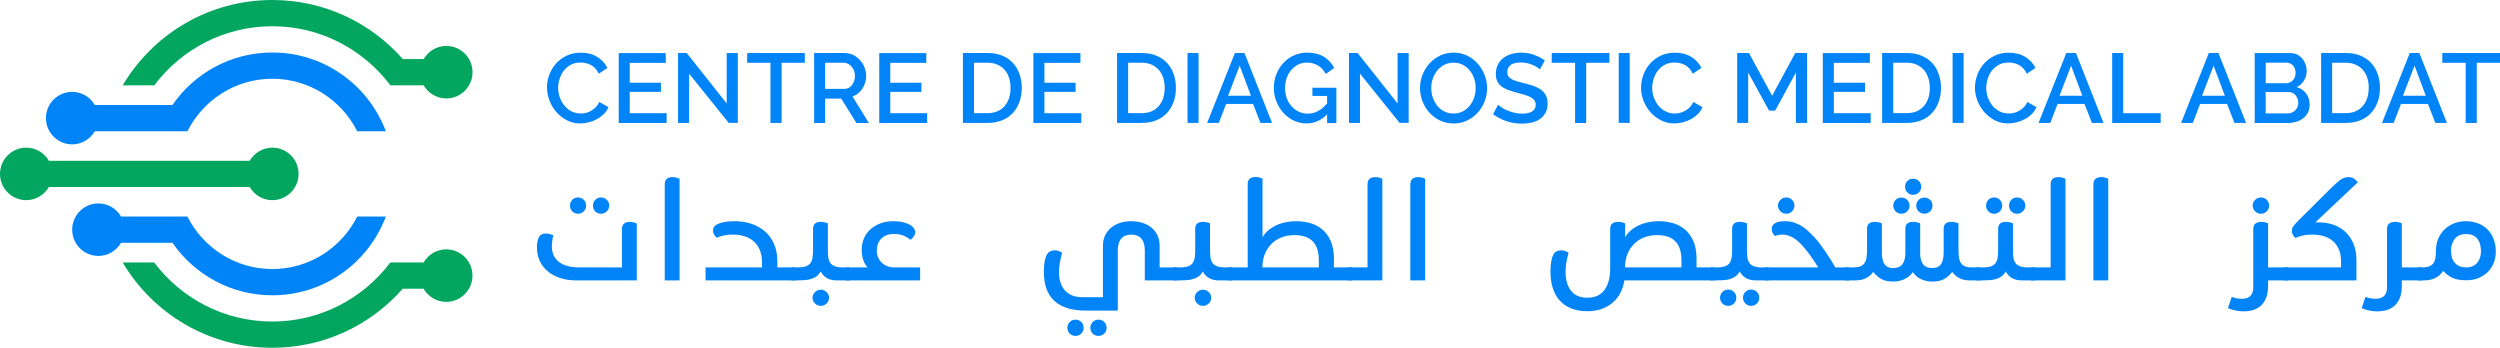 <?xml version="1.0" encoding="UTF-8"?>
<svg xmlns="http://www.w3.org/2000/svg" id="Layer_2" viewBox="0 0 380.98 53">
  <defs>
    <style>.cls-1{fill:#0284f9;}.cls-2{fill:#02a65f;}</style>
  </defs>
  <g id="Layer_1-2">
    <path class="cls-1" d="M14.45,20h14.11c2.39-4.74,7.29-8,12.94-8s10.55,3.26,12.94,8h4.36c-2.63-7.01-9.38-12-17.3-12-6.32,0-11.89,3.17-15.22,8h-11.83c-.69-1.19-1.97-2-3.45-2-2.21,0-4,1.79-4,4s1.79,4,4,4c1.48,0,2.75-.81,3.45-2Z"></path>
    <path class="cls-1" d="M54.44,33c-2.39,4.74-7.29,8-12.94,8s-10.55-3.26-12.94-8h-10.11c-.69-1.19-1.97-2-3.45-2-2.21,0-4,1.79-4,4s1.79,4,4,4c1.48,0,2.75-.81,3.45-2h7.83c3.34,4.83,8.91,8,15.22,8,7.93,0,14.67-4.99,17.3-12h-4.36Z"></path>
    <path class="cls-2" d="M68,38c-1.48,0-2.75.81-3.45,2h-5.07c-4.11,5.46-10.64,9-17.99,9s-13.88-3.54-17.99-9h-4.81c4.62,7.78,13.1,13,22.8,13,7.93,0,15.03-3.48,19.89-9h3.17c.69,1.19,1.97,2,3.45,2,2.21,0,4-1.79,4-4s-1.79-4-4-4Z"></path>
    <path class="cls-2" d="M38.05,28.5c.69,1.19,1.97,2,3.45,2,2.21,0,4-1.79,4-4s-1.79-4-4-4c-1.48,0-2.75.81-3.45,2H7.45c-.69-1.19-1.97-2-3.45-2-2.21,0-4,1.79-4,4s1.79,4,4,4c1.48,0,2.75-.81,3.45-2h30.61Z"></path>
    <path class="cls-2" d="M41.5,4c7.35,0,13.88,3.54,17.99,9h5.07c.69,1.19,1.97,2,3.45,2,2.21,0,4-1.79,4-4s-1.79-4-4-4c-1.48,0-2.75.81-3.45,2h-3.17C56.53,3.48,49.43,0,41.5,0c-9.7,0-18.19,5.22-22.8,13h4.81c4.11-5.46,10.64-9,17.99-9Z"></path>
    <path class="cls-1" d="M83.35,13.33c0-.64.11-1.28.35-1.91.23-.63.57-1.21,1.01-1.71s.99-.91,1.63-1.22c.64-.31,1.37-.46,2.18-.46.97,0,1.8.21,2.49.64.69.43,1.21.99,1.56,1.68l-1.32.88c-.15-.32-.33-.59-.54-.81-.21-.22-.44-.4-.69-.53s-.51-.22-.78-.28-.53-.08-.78-.08c-.56,0-1.05.11-1.47.34-.42.22-.77.52-1.06.89-.29.37-.5.79-.65,1.25-.15.46-.22.92-.22,1.38,0,.52.08,1.01.26,1.48.17.47.41.89.71,1.25.3.36.67.65,1.09.86.42.21.88.32,1.38.32.26,0,.53-.03.8-.1.27-.07.54-.17.79-.32.25-.14.49-.33.71-.55.21-.22.39-.49.53-.79l1.4.79c-.17.4-.41.75-.72,1.06-.31.3-.66.56-1.05.77-.39.21-.8.37-1.24.48-.44.11-.86.17-1.28.17-.75,0-1.44-.16-2.05-.48-.62-.32-1.16-.74-1.6-1.25-.45-.51-.8-1.1-1.05-1.75s-.38-1.32-.38-2Z"></path>
    <path class="cls-1" d="M101.59,17.25v1.49h-7.3v-10.65h7.17v1.49h-5.49v3.03h4.75v1.39h-4.75v3.25h5.62Z"></path>
    <path class="cls-1" d="M105.01,11.23v7.5h-1.68v-10.65h1.32l6.09,7.68v-7.67h1.7v10.63h-1.4l-6.03-7.5Z"></path>
    <path class="cls-1" d="M122.65,9.57h-3.54v9.17h-1.7v-9.17h-3.55v-1.49h8.79v1.49Z"></path>
    <path class="cls-1" d="M124.07,18.73v-10.65h4.63c.48,0,.92.1,1.33.3.41.2.75.46,1.04.79s.52.7.68,1.11.25.84.25,1.27c0,.36-.05.7-.15,1.03-.1.33-.24.64-.42.92-.18.28-.4.52-.66.73-.26.21-.55.36-.86.46l2.5,4.05h-1.9l-2.31-3.71h-2.46v3.71h-1.68ZM125.75,13.54h2.94c.24,0,.46-.05.65-.16.2-.1.36-.25.5-.43.14-.19.25-.4.33-.64s.12-.5.12-.76-.05-.53-.14-.77-.22-.45-.38-.63-.33-.32-.54-.43c-.21-.1-.42-.16-.64-.16h-2.85v3.97Z"></path>
    <path class="cls-1" d="M141.29,17.25v1.49h-7.3v-10.65h7.17v1.49h-5.49v3.03h4.75v1.39h-4.75v3.25h5.62Z"></path>
    <path class="cls-1" d="M146.74,18.73v-10.65h3.78c.86,0,1.61.14,2.26.42.65.28,1.19.66,1.62,1.14.44.48.76,1.04.98,1.69.22.64.33,1.33.33,2.06,0,.81-.12,1.54-.37,2.2-.25.66-.59,1.21-1.04,1.68-.45.47-1,.83-1.63,1.08s-1.36.38-2.14.38h-3.78ZM154,13.39c0-.56-.08-1.08-.23-1.54s-.38-.87-.68-1.21-.67-.6-1.09-.79c-.43-.19-.92-.29-1.47-.29h-2.1v7.68h2.1c.56,0,1.06-.1,1.49-.29.43-.2.8-.46,1.09-.81.29-.34.52-.75.67-1.22.15-.47.22-.98.22-1.53Z"></path>
    <path class="cls-1" d="M164.78,17.25v1.49h-7.3v-10.65h7.17v1.49h-5.49v3.03h4.75v1.39h-4.75v3.25h5.62Z"></path>
    <path class="cls-1" d="M170.23,18.73v-10.65h3.78c.86,0,1.61.14,2.26.42.65.28,1.19.66,1.62,1.14.44.48.76,1.04.98,1.69.22.64.33,1.33.33,2.06,0,.81-.12,1.54-.37,2.2-.25.66-.59,1.21-1.04,1.68-.45.47-1,.83-1.63,1.08s-1.36.38-2.14.38h-3.78ZM177.49,13.39c0-.56-.08-1.08-.23-1.54s-.38-.87-.68-1.21-.67-.6-1.09-.79c-.43-.19-.92-.29-1.47-.29h-2.1v7.68h2.1c.56,0,1.06-.1,1.49-.29.43-.2.8-.46,1.09-.81.29-.34.52-.75.67-1.22.15-.47.22-.98.22-1.53Z"></path>
    <path class="cls-1" d="M180.97,18.73v-10.65h1.68v10.65h-1.68Z"></path>
    <path class="cls-1" d="M188.18,8.08h1.47l4.2,10.65h-1.77l-1.12-2.89h-4.11l-1.11,2.89h-1.78l4.23-10.65ZM190.63,14.59l-1.71-4.58-1.77,4.58h3.48Z"></path>
    <path class="cls-1" d="M202.24,17.41c-.9.93-1.94,1.4-3.11,1.4-.71,0-1.37-.15-1.98-.44s-1.14-.69-1.59-1.19-.8-1.08-1.06-1.74c-.26-.66-.38-1.35-.38-2.07s.13-1.4.38-2.05c.25-.65.61-1.22,1.06-1.71s.98-.88,1.61-1.16c.62-.28,1.29-.43,2.03-.43,1.02,0,1.88.21,2.56.64.69.43,1.21.99,1.56,1.69l-1.29.93c-.29-.58-.69-1.01-1.2-1.31-.51-.29-1.07-.43-1.68-.43-.5,0-.96.11-1.37.32-.41.22-.76.5-1.05.86-.29.35-.51.77-.67,1.24-.15.47-.23.96-.23,1.47,0,.54.09,1.04.26,1.52.17.47.41.88.72,1.23.3.35.67.63,1.09.83s.88.31,1.37.31c.54,0,1.06-.12,1.55-.38.49-.25.97-.64,1.42-1.18v-1.14h-2.24v-1.25h3.65v5.38h-1.41v-1.32Z"></path>
    <path class="cls-1" d="M207.25,11.23v7.5h-1.68v-10.65h1.32l6.09,7.68v-7.67h1.69v10.63h-1.39l-6.03-7.5Z"></path>
    <path class="cls-1" d="M221.5,18.81c-.76,0-1.45-.15-2.08-.46-.62-.3-1.16-.71-1.61-1.21-.45-.5-.8-1.08-1.04-1.73-.25-.65-.37-1.31-.37-2s.13-1.39.39-2.04c.26-.65.62-1.22,1.07-1.72s1-.9,1.62-1.19,1.31-.44,2.05-.44,1.45.16,2.08.47c.62.32,1.16.73,1.61,1.24.44.51.79,1.09,1.03,1.73.25.64.37,1.3.37,1.97,0,.71-.13,1.39-.38,2.04-.26.65-.61,1.22-1.07,1.72-.46.5-1,.89-1.63,1.19s-1.3.44-2.03.44ZM218.11,13.41c0,.5.08.99.24,1.46.16.47.39.88.68,1.25s.65.65,1.07.86c.42.22.89.32,1.41.32s1.02-.11,1.43-.34c.41-.23.77-.52,1.06-.89.29-.37.51-.79.66-1.25s.22-.93.22-1.41c0-.51-.08-1-.24-1.46-.16-.47-.39-.88-.68-1.23-.29-.35-.65-.64-1.06-.85-.42-.22-.88-.32-1.39-.32-.54,0-1.02.11-1.44.34s-.78.52-1.06.88c-.29.36-.51.77-.67,1.24s-.23.94-.23,1.42Z"></path>
    <path class="cls-1" d="M234.65,10.59c-.1-.11-.24-.23-.43-.35-.19-.12-.41-.24-.67-.35-.26-.11-.54-.2-.84-.27-.31-.07-.62-.1-.94-.1-.71,0-1.23.13-1.57.39-.33.26-.5.62-.5,1.08,0,.26.05.47.16.64.11.17.27.31.49.43s.5.24.82.33c.33.09.71.2,1.16.31.54.13,1.03.28,1.46.43.43.16.8.36,1.1.58.3.23.53.51.7.85.17.33.25.74.25,1.22,0,.54-.1,1-.31,1.4-.21.39-.49.71-.84.95-.35.25-.77.42-1.24.54-.47.11-.97.17-1.52.17-.81,0-1.59-.12-2.35-.37-.75-.25-1.44-.6-2.05-1.07l.77-1.44c.13.13.32.28.56.44.24.16.53.31.85.44.33.13.68.25,1.06.34.38.1.78.14,1.19.14.66,0,1.17-.11,1.53-.34s.54-.57.54-1.02c0-.27-.07-.49-.2-.67-.13-.18-.33-.34-.58-.47-.25-.13-.55-.26-.91-.37-.36-.11-.77-.22-1.23-.34-.53-.14-.99-.29-1.39-.44-.39-.16-.72-.34-.98-.56s-.46-.48-.59-.77-.2-.65-.2-1.07c0-.52.1-.98.3-1.39.2-.41.47-.75.82-1.02.35-.27.75-.48,1.22-.62.47-.14.98-.21,1.53-.21.72,0,1.38.11,1.99.34s1.14.51,1.61.85l-.77,1.38Z"></path>
    <path class="cls-1" d="M245.26,9.57h-3.54v9.17h-1.69v-9.17h-3.56v-1.49h8.79v1.49Z"></path>
    <path class="cls-1" d="M246.68,18.73v-10.65h1.68v10.65h-1.68Z"></path>
    <path class="cls-1" d="M250.09,13.33c0-.64.11-1.28.34-1.91s.57-1.21,1.01-1.71c.44-.5.99-.91,1.63-1.22.64-.31,1.37-.46,2.17-.46.97,0,1.8.21,2.49.64.69.43,1.21.99,1.56,1.68l-1.32.88c-.15-.32-.33-.59-.54-.81-.21-.22-.44-.4-.69-.53s-.51-.22-.78-.28-.53-.08-.78-.08c-.56,0-1.05.11-1.47.34s-.77.52-1.06.89-.5.79-.65,1.25c-.14.46-.22.92-.22,1.38,0,.52.09,1.01.26,1.48.17.47.41.89.71,1.25.31.36.67.65,1.09.86.42.21.88.32,1.38.32.26,0,.53-.03.8-.1.27-.07.54-.17.79-.32.25-.14.49-.33.71-.55s.39-.49.53-.79l1.4.79c-.17.4-.41.75-.72,1.06-.31.3-.66.56-1.05.77-.39.21-.8.37-1.24.48-.44.11-.86.17-1.28.17-.75,0-1.44-.16-2.05-.48-.62-.32-1.15-.74-1.61-1.25-.45-.51-.8-1.1-1.05-1.75-.25-.66-.38-1.32-.38-2Z"></path>
    <path class="cls-1" d="M273.68,18.73v-7.67l-3.16,5.8h-.93l-3.18-5.8v7.67h-1.68v-10.65h1.8l3.53,6.51,3.52-6.51h1.8v10.65h-1.7Z"></path>
    <path class="cls-1" d="M285.08,17.25v1.49h-7.3v-10.65h7.17v1.49h-5.49v3.03h4.75v1.39h-4.75v3.25h5.62Z"></path>
    <path class="cls-1" d="M286.82,18.73v-10.65h3.78c.86,0,1.61.14,2.26.42.64.28,1.19.66,1.62,1.14.44.48.76,1.04.98,1.69.22.64.33,1.33.33,2.06,0,.81-.12,1.54-.37,2.2-.24.66-.59,1.21-1.04,1.68-.45.47-.99.83-1.63,1.08-.64.25-1.36.38-2.14.38h-3.78ZM294.08,13.39c0-.56-.08-1.08-.23-1.54-.16-.47-.38-.87-.68-1.21-.3-.33-.66-.6-1.09-.79-.43-.19-.92-.29-1.47-.29h-2.1v7.68h2.1c.56,0,1.06-.1,1.49-.29s.8-.46,1.1-.81c.29-.34.52-.75.67-1.22.15-.47.22-.98.22-1.53Z"></path>
    <path class="cls-1" d="M297.56,18.73v-10.65h1.68v10.65h-1.68Z"></path>
    <path class="cls-1" d="M300.97,13.33c0-.64.12-1.28.35-1.91.23-.63.57-1.21,1.01-1.71s.99-.91,1.63-1.22c.64-.31,1.37-.46,2.18-.46.97,0,1.8.21,2.49.64.69.43,1.21.99,1.56,1.68l-1.32.88c-.15-.32-.33-.59-.54-.81-.21-.22-.44-.4-.69-.53s-.51-.22-.78-.28c-.27-.05-.53-.08-.78-.08-.56,0-1.05.11-1.47.34s-.77.52-1.06.89-.5.79-.64,1.25-.22.92-.22,1.38c0,.52.08,1.01.25,1.48.17.47.41.89.71,1.25.3.36.67.65,1.09.86.42.21.88.32,1.38.32.26,0,.53-.03.8-.1s.54-.17.79-.32c.26-.14.49-.33.71-.55s.39-.49.53-.79l1.39.79c-.17.4-.41.75-.72,1.06-.31.3-.66.56-1.05.77-.39.21-.8.37-1.24.48-.44.11-.86.17-1.28.17-.75,0-1.44-.16-2.06-.48-.62-.32-1.15-.74-1.6-1.25-.45-.51-.8-1.1-1.05-1.75s-.38-1.32-.38-2Z"></path>
    <path class="cls-1" d="M314.89,8.08h1.47l4.2,10.65h-1.77l-1.12-2.89h-4.11l-1.11,2.89h-1.79l4.23-10.65ZM317.33,14.59l-1.71-4.58-1.77,4.58h3.48Z"></path>
    <path class="cls-1" d="M321.88,18.73v-10.65h1.68v9.17h5.71v1.49h-7.39Z"></path>
    <path class="cls-1" d="M336.61,8.08h1.47l4.2,10.65h-1.77l-1.12-2.89h-4.11l-1.11,2.89h-1.79l4.23-10.65ZM339.05,14.59l-1.71-4.58-1.77,4.58h3.48Z"></path>
    <path class="cls-1" d="M351.97,15.99c0,.43-.09.82-.26,1.16-.17.34-.41.63-.71.86-.29.24-.64.42-1.04.54-.4.12-.82.19-1.27.19h-5.09v-10.65h5.49c.37,0,.71.08,1.01.24.3.16.55.37.76.62.21.25.37.54.49.87.12.33.17.65.17.98,0,.52-.13,1.01-.4,1.46-.27.46-.64.79-1.13,1.01.61.18,1.09.51,1.45.98.36.48.53,1.05.53,1.73ZM345.28,9.54v3.14h3.09c.21,0,.4-.04.58-.12s.33-.19.46-.32c.13-.13.24-.3.31-.49.08-.19.11-.4.11-.63,0-.46-.13-.84-.39-1.13-.26-.29-.59-.44-.99-.44h-3.18ZM350.24,15.67c0-.22-.04-.43-.11-.63-.08-.2-.18-.38-.3-.52-.12-.15-.28-.27-.46-.36s-.38-.13-.59-.13h-3.51v3.25h3.41c.22,0,.42-.04.62-.13.19-.08.35-.2.49-.35.14-.14.25-.31.33-.51s.12-.4.12-.62Z"></path>
    <path class="cls-1" d="M353.72,18.73v-10.65h3.78c.86,0,1.61.14,2.26.42.65.28,1.19.66,1.62,1.14.44.48.76,1.04.98,1.69.22.64.33,1.33.33,2.06,0,.81-.12,1.54-.37,2.2-.25.66-.59,1.21-1.04,1.68-.45.47-1,.83-1.63,1.08-.64.25-1.36.38-2.14.38h-3.78ZM360.98,13.39c0-.56-.08-1.08-.23-1.54-.15-.47-.38-.87-.68-1.21-.3-.33-.67-.6-1.1-.79s-.92-.29-1.47-.29h-2.1v7.68h2.1c.56,0,1.06-.1,1.49-.29.43-.2.8-.46,1.09-.81.29-.34.52-.75.67-1.22.15-.47.22-.98.22-1.53Z"></path>
    <path class="cls-1" d="M367.22,8.08h1.47l4.2,10.65h-1.77l-1.12-2.89h-4.11l-1.11,2.89h-1.78l4.23-10.65ZM369.67,14.59l-1.71-4.58-1.77,4.58h3.48Z"></path>
    <path class="cls-1" d="M380.98,9.57h-3.54v9.17h-1.69v-9.17h-3.56v-1.49h8.79v1.49Z"></path>
    <path class="cls-1" d="M84.32,35.85c-.08.35-.14.66-.17.95-.03.29-.05.54-.05.75,0,1,.35,1.78,1.06,2.35.71.57,1.77.85,3.18.85h6.44v-5.84c0-.37.1-.65.31-.83.21-.18.5-.27.87-.27.25,0,.48.03.68.1.2.07.33.11.4.14v8.68h-9.24c-.92,0-1.75-.13-2.49-.38-.74-.25-1.37-.6-1.89-1.05s-.92-.98-1.19-1.59c-.27-.61-.41-1.28-.41-2,0-.61.09-1.12.28-1.52.19-.4.55-.6,1.08-.6.21,0,.41.02.59.07.18.05.36.11.55.19ZM86.86,31.33c0-.35.12-.64.35-.88.23-.24.52-.36.87-.36s.64.12.88.36c.24.24.36.53.36.88s-.12.64-.36.88c-.24.24-.53.36-.88.36s-.64-.12-.87-.36c-.23-.24-.35-.53-.35-.88ZM90.36,31.33c0-.35.12-.64.35-.88.23-.24.52-.36.87-.36s.64.12.89.36.37.53.37.88-.12.64-.37.88-.54.36-.89.36-.64-.12-.87-.36c-.23-.24-.35-.53-.35-.88Z"></path>
    <path class="cls-1" d="M101.3,28.09c0-.37.1-.65.31-.83.21-.18.5-.27.87-.27.25,0,.48.03.68.1.2.07.33.11.4.14v15.5h-2.26v-14.64Z"></path>
    <path class="cls-1" d="M116.12,40.75v-.74c0-.79-.12-1.45-.37-2s-.58-.99-.99-1.32c-.41-.33-.89-.57-1.42-.72-.53-.15-1.09-.22-1.66-.22s-1.08.06-1.52.17-.75.22-.94.31c-.11-.08-.23-.22-.36-.43-.13-.21-.2-.44-.2-.71,0-.28.11-.51.32-.69s.48-.32.81-.42.68-.17,1.06-.21c.38-.04.74-.06,1.07-.06.92,0,1.78.13,2.57.39.79.26,1.48.64,2.07,1.15.59.51,1.05,1.14,1.39,1.91.34.77.51,1.66.51,2.67v.92h2.72v1.98h-13.66v-1.98h8.6Z"></path>
    <path class="cls-1" d="M125.06,41.37c-.19.33-.41.59-.67.77-.26.18-.55.31-.87.4-.32.09-.66.14-1.03.16s-.74.03-1.13.03h-.78v-1.98h1c.51,0,.91-.05,1.22-.16.31-.11.54-.27.7-.49.16-.22.27-.5.32-.83.05-.33.08-.73.08-1.18v-3.22c0-.71.39-1.06,1.18-1.06.24,0,.46.03.67.09.21.06.34.1.41.13v4.06c0,.44.02.83.07,1.16.05.33.15.61.31.83.16.22.39.39.7.5.31.12.72.17,1.24.17h1.02v1.98h-1.98c-1.16,0-1.98-.45-2.46-1.36ZM123.82,45.37c0-.32.12-.6.37-.85.25-.25.54-.37.89-.37s.64.12.89.37c.25.25.37.53.37.85s-.12.62-.37.87c-.25.25-.54.37-.89.37s-.64-.12-.89-.37c-.25-.25-.37-.54-.37-.87Z"></path>
    <path class="cls-1" d="M136.1,33.71c.6,0,1.12.05,1.55.16.43.11.78.24,1.05.4.27.16.46.34.59.53.13.19.19.38.19.55,0,.27-.09.51-.26.72-.17.21-.33.38-.48.48-.23-.21-.55-.42-.96-.61-.41-.19-.93-.29-1.56-.29-.8,0-1.43.23-1.9.7-.47.47-.7,1.08-.7,1.84,0,.39.07.74.21,1.06.14.32.33.59.57.81.24.22.52.39.84.51.32.12.66.18,1.02.18h3.96v1.98h-11.34v-1.98h3.36c-.29-.27-.52-.63-.68-1.11-.16-.47-.24-1-.24-1.59,0-.65.12-1.25.37-1.79.25-.54.59-1,1.02-1.37s.94-.66,1.52-.87c.58-.21,1.2-.31,1.87-.31Z"></path>
    <path class="cls-1" d="M174.46,38.19c0-.8-.17-1.41-.52-1.82s-.86-.62-1.54-.62-1.19.21-1.54.62c-.35.41-.52,1.02-.52,1.82v9.14h-4.88c-2.12,0-3.71-.49-4.78-1.47-1.07-.98-1.6-2.44-1.6-4.39,0-.68.04-1.24.12-1.67s.2-.77.35-1.02c.15-.25.33-.41.53-.5s.42-.13.66-.13c.25,0,.48.05.69.14.21.09.35.17.43.22-.32,1.19-.48,2.15-.48,2.9,0,1.23.31,2.18.92,2.86.61.68,1.5,1.02,2.66,1.02h3.12v-7.84c0-.59.11-1.11.33-1.57.22-.46.52-.85.9-1.17s.83-.57,1.36-.74,1.1-.26,1.73-.26,1.2.09,1.73.26.98.42,1.37.74.69.71.9,1.17c.21.46.32.98.32,1.57v3.3h2.7v1.98h-4.96v-4.54ZM162.66,49.95c0-.35.12-.64.36-.88.24-.24.53-.36.88-.36s.64.12.88.36c.24.24.36.53.36.88s-.12.64-.36.88c-.24.24-.53.36-.88.36s-.64-.12-.88-.36c-.24-.24-.36-.53-.36-.88ZM166.16,49.95c0-.35.12-.64.36-.88.24-.24.53-.36.88-.36s.64.12.88.36c.24.24.36.53.36.88s-.12.64-.36.88c-.24.24-.53.36-.88.36s-.64-.12-.88-.36c-.24-.24-.36-.53-.36-.88Z"></path>
    <path class="cls-1" d="M183.3,41.37c-.19.33-.41.59-.67.77-.26.18-.55.31-.87.4-.32.09-.66.14-1.03.16s-.74.03-1.13.03h-.78v-1.98h1c.51,0,.91-.05,1.22-.16.31-.11.54-.27.7-.49.16-.22.27-.5.32-.83.05-.33.08-.73.08-1.18v-3.22c0-.71.39-1.06,1.18-1.06.24,0,.46.03.67.09.21.06.34.1.41.13v4.06c0,.44.02.83.07,1.16.05.33.15.61.31.83.16.22.39.39.7.5.31.12.72.17,1.24.17h1.02v1.98h-1.98c-1.16,0-1.98-.45-2.46-1.36ZM182.06,45.37c0-.32.12-.6.37-.85.25-.25.54-.37.89-.37s.64.12.89.37c.25.25.37.53.37.85s-.12.62-.37.87c-.25.25-.54.37-.89.37s-.64-.12-.89-.37c-.25-.25-.37-.54-.37-.87Z"></path>
    <path class="cls-1" d="M187.12,40.75h3.02v-12.68c0-.37.1-.65.31-.83.21-.18.5-.27.89-.27.24,0,.46.03.66.1.2.07.33.11.4.14v8.96c.17-.33.42-.65.73-.94.31-.29.69-.55,1.12-.78s.93-.41,1.49-.54c.56-.13,1.17-.2,1.84-.2s1.34.09,2.02.27c.68.18,1.29.49,1.84.93.55.44.99,1.03,1.33,1.77.34.74.51,1.67.51,2.79v1.28h2.7v1.98h-18.86v-1.98ZM197.28,35.83c-.75,0-1.42.12-2.02.36-.6.24-1.11.58-1.54,1.02-.43.44-.76.96-.99,1.56-.23.6-.35,1.26-.35,1.98h8.6v-1.1c0-2.55-1.23-3.82-3.7-3.82Z"></path>
    <path class="cls-1" d="M208.4,28.09c0-.37.1-.65.31-.83.21-.18.5-.27.87-.27.25,0,.48.03.68.1.2.07.33.11.4.14v15.5h-5.28v-1.98h3.02v-12.66Z"></path>
    <path class="cls-1" d="M214.92,28.09c0-.37.1-.65.31-.83.21-.18.5-.27.87-.27.25,0,.48.03.68.1.2.07.33.11.4.14v15.5h-2.26v-14.64Z"></path>
    <path class="cls-1" d="M247.66,36.17c.17-.33.42-.65.73-.94.31-.29.69-.55,1.12-.78s.93-.41,1.49-.54c.56-.13,1.17-.2,1.84-.2s1.34.09,2.02.27,1.29.49,1.84.93c.55.44.99,1.03,1.33,1.77s.51,1.67.51,2.79v1.28h2.7v1.98h-13.7c-.12.76-.34,1.43-.67,2.02-.33.59-.73,1.08-1.22,1.47s-1.05.69-1.69.9c-.64.21-1.33.31-2.08.31-.95,0-1.77-.15-2.47-.44-.7-.29-1.28-.7-1.74-1.22-.46-.52-.81-1.14-1.04-1.87-.23-.73-.35-1.53-.35-2.41,0-.69.04-1.26.12-1.69s.19-.77.33-1.02c.14-.25.31-.41.51-.5.2-.09.42-.13.66-.13.27,0,.5.05.71.14.21.09.35.17.43.22-.17.6-.29,1.14-.36,1.62-.07.48-.1.91-.1,1.28,0,1.23.28,2.19.83,2.9s1.39,1.06,2.51,1.06c.52,0,.99-.09,1.41-.26.42-.17.78-.45,1.09-.82s.54-.84.71-1.41c.17-.57.25-1.25.25-2.05v-5.92c0-.39.1-.67.31-.84.21-.17.5-.26.89-.26.25,0,.48.03.68.09.2.06.33.11.4.15v2.12ZM252.54,35.83c-.75,0-1.42.12-2.02.36-.6.24-1.11.58-1.54,1.02-.43.44-.76.96-.99,1.56s-.35,1.26-.35,1.98h8.6v-1.1c0-2.55-1.23-3.82-3.7-3.82Z"></path>
    <path class="cls-1" d="M265.12,41.37c-.19.33-.41.59-.67.77-.26.18-.55.31-.87.4s-.66.14-1.03.16c-.37.02-.74.03-1.13.03h-.78v-1.98h1c.51,0,.91-.05,1.22-.16.31-.11.54-.27.7-.49.16-.22.27-.5.32-.83.05-.33.08-.73.08-1.18v-3.22c0-.71.39-1.06,1.18-1.06.24,0,.46.03.67.09.21.06.34.1.41.13v4.06c0,.44.02.83.07,1.16.05.33.15.61.31.83.16.22.39.39.7.5.31.12.72.17,1.24.17h1.02v1.98h-1.98c-1.16,0-1.98-.45-2.46-1.36ZM262.12,45.37c0-.35.12-.64.36-.88s.53-.36.88-.36.64.12.88.36.36.53.36.88-.12.64-.36.88c-.24.24-.53.36-.88.36s-.64-.12-.88-.36c-.24-.24-.36-.53-.36-.88ZM265.62,45.37c0-.35.12-.64.36-.88s.53-.36.88-.36.64.12.88.36.36.53.36.88-.12.64-.36.88c-.24.24-.53.36-.88.36s-.64-.12-.88-.36c-.24-.24-.36-.53-.36-.88Z"></path>
    <path class="cls-1" d="M271.98,33.71c.51,0,.97.06,1.38.19s.8.3,1.16.52c.36.22.7.48,1.01.77s.63.61.95.94c.31.33.62.71.94,1.14.32.43.62.86.91,1.29s.55.84.79,1.23c.24.39.43.71.56.96h2.12v1.98h-12.84v-1.98h8.12c-.47-.76-.9-1.4-1.29-1.93-.39-.53-.74-.96-1.03-1.29-.57-.64-1.11-1.1-1.61-1.37-.5-.27-1.01-.41-1.53-.41-.39,0-.77.07-1.14.22-.07-.07-.16-.2-.29-.39-.13-.19-.19-.44-.19-.73,0-.39.18-.67.54-.86.36-.19.84-.28,1.44-.28ZM270.94,31.33c0-.33.13-.62.38-.87.25-.25.55-.37.9-.37s.64.12.88.37c.24.25.36.54.36.87s-.12.62-.36.87c-.24.25-.53.37-.88.37s-.65-.12-.9-.37c-.25-.25-.38-.54-.38-.87Z"></path>
    <path class="cls-1" d="M288.52,42.91c-.75,0-1.35-.13-1.82-.39-.47-.26-.87-.62-1.22-1.09-.29.4-.66.72-1.1.95-.44.23-.99.35-1.66.35h-1.52v-1.98h1.22c.44,0,.8-.05,1.07-.16.27-.11.49-.27.64-.49.15-.22.26-.49.31-.82s.08-.71.08-1.15v-3.26c0-.37.1-.64.31-.81.21-.17.5-.25.87-.25.25,0,.48.03.68.09.2.06.33.1.4.13v4.5c0,.72.13,1.29.39,1.7.26.41.71.62,1.35.62s1.09-.2,1.39-.59c.3-.39.45-.97.45-1.73v-3.66c0-.71.39-1.06,1.18-1.06.25,0,.48.03.68.09.2.06.33.1.4.13v4.56c0,.72.15,1.28.44,1.67.29.39.76.59,1.4.59s1.09-.21,1.35-.62c.26-.41.39-.98.39-1.7v-3.66c0-.71.39-1.06,1.18-1.06.25,0,.48.03.68.09.2.06.33.1.4.13v4.1c0,.44.03.82.08,1.15.05.33.15.6.3.82.15.22.35.38.61.49.26.11.6.16,1.03.16h1.3v1.98h-1.62c-.67,0-1.21-.13-1.64-.38-.43-.25-.77-.56-1.02-.92-.35.47-.75.83-1.22,1.09s-1.07.39-1.82.39c-.63,0-1.2-.12-1.72-.37s-.93-.6-1.24-1.07c-.31.45-.72.81-1.25,1.06-.53.25-1.1.38-1.73.38ZM288.52,31.33c0-.35.12-.63.36-.87.24-.23.53-.35.88-.35s.64.12.88.35c.24.23.36.52.36.87s-.12.64-.36.88-.53.36-.88.36-.64-.12-.88-.36-.36-.53-.36-.88ZM290.32,28.45c0-.35.12-.64.35-.87.23-.23.52-.35.87-.35s.64.12.88.35c.24.23.36.52.36.87s-.12.64-.36.88c-.24.24-.53.36-.88.36s-.64-.12-.87-.36c-.23-.24-.35-.53-.35-.88ZM292.02,31.33c0-.35.12-.63.36-.87.24-.23.53-.35.88-.35s.64.12.88.35c.24.23.36.52.36.87s-.12.64-.36.88-.53.36-.88.36-.64-.12-.88-.36-.36-.53-.36-.88Z"></path>
    <path class="cls-1" d="M305.66,41.37c-.19.33-.41.59-.67.77s-.55.31-.87.4c-.32.09-.66.14-1.03.16-.37.02-.74.03-1.13.03h-.78v-1.98h1c.51,0,.91-.05,1.22-.16.31-.11.54-.27.7-.49.16-.22.27-.5.32-.83.05-.33.08-.73.08-1.18v-3.22c0-.71.39-1.06,1.18-1.06.24,0,.46.03.67.09.21.06.34.1.41.13v4.06c0,.44.02.83.07,1.16.05.33.15.61.31.83.16.22.39.39.7.5.31.12.72.17,1.24.17h1.02v1.98h-1.98c-1.16,0-1.98-.45-2.46-1.36ZM302.66,31.33c0-.35.12-.64.35-.88.23-.24.52-.36.87-.36s.64.12.88.36c.24.24.36.53.36.88s-.12.64-.36.88c-.24.24-.53.36-.88.36s-.64-.12-.87-.36c-.23-.24-.35-.53-.35-.88ZM306.16,31.33c0-.35.12-.64.35-.88.23-.24.52-.36.87-.36s.64.12.89.36.37.53.37.88-.12.64-.37.88-.54.36-.89.36-.64-.12-.87-.36c-.23-.24-.35-.53-.35-.88Z"></path>
    <path class="cls-1" d="M312.5,28.09c0-.37.1-.65.31-.83.21-.18.5-.27.87-.27.25,0,.48.03.68.1.2.07.33.11.4.14v15.5h-5.28v-1.98h3.02v-12.66Z"></path>
    <path class="cls-1" d="M319.02,28.09c0-.37.1-.65.31-.83.21-.18.5-.27.87-.27.25,0,.48.03.68.1.2.07.33.11.4.14v15.5h-2.26v-14.64Z"></path>
    <path class="cls-1" d="M343.38,34.89c0-.37.11-.65.33-.82.22-.17.52-.26.91-.26.27,0,.49.03.66.09.17.06.29.1.36.13v6.72h3.04v1.98h-3.04v.82c0,.76-.11,1.39-.32,1.89s-.49.9-.84,1.2c-.35.3-.75.51-1.2.63-.45.12-.92.18-1.4.18-.27,0-.53-.02-.78-.06-.25-.04-.48-.08-.69-.13-.21-.05-.39-.1-.54-.16-.15-.06-.27-.11-.35-.15l.58-1.72c.16.08.38.15.66.21.28.06.57.09.88.09.21,0,.42-.02.63-.07.21-.05.39-.14.56-.27.17-.13.3-.31.4-.54s.15-.52.15-.88v-8.88ZM343.28,31.33c0-.33.13-.62.38-.87s.55-.37.9-.37.64.12.88.37c.24.25.36.54.36.87s-.12.62-.36.87c-.24.25-.53.37-.88.37s-.65-.12-.9-.37-.38-.54-.38-.87Z"></path>
    <path class="cls-1" d="M356.76,39.91c0-.79-.12-1.45-.37-1.98-.25-.53-.57-.96-.98-1.28s-.87-.55-1.39-.69-1.05-.21-1.6-.21c-.64,0-1.19.06-1.64.18-.45.12-.77.23-.96.34-.11-.09-.23-.23-.36-.41-.13-.18-.2-.4-.2-.67s.08-.51.24-.73.41-.5.74-.83l4.68-4.66c.64-.64,1.17-1.13,1.59-1.46.42-.33.87-.51,1.35-.52.37,0,.67.08.9.25.23.17.41.34.56.53l-6.48,6.12h.52c.81,0,1.57.12,2.27.37.7.25,1.31.61,1.82,1.1s.92,1.09,1.21,1.81c.29.72.44,1.55.44,2.5v3.06h-11.02v-1.98h8.68v-.84Z"></path>
    <path class="cls-1" d="M363.76,34.89c0-.37.11-.65.33-.82.22-.17.52-.26.91-.26.27,0,.49.03.66.09.17.06.29.1.36.13v6.72h3.04v1.98h-3.04v.82c0,.76-.11,1.39-.32,1.89s-.49.9-.84,1.2c-.35.3-.75.51-1.2.63-.45.12-.92.18-1.4.18-.27,0-.53-.02-.78-.06-.25-.04-.48-.08-.69-.13-.21-.05-.39-.1-.54-.16-.15-.06-.27-.11-.35-.15l.58-1.72c.16.08.38.15.66.21.28.06.57.09.88.09.21,0,.42-.02.63-.07s.39-.14.56-.27c.17-.13.3-.31.4-.54s.15-.52.15-.88v-8.88Z"></path>
    <path class="cls-1" d="M371.22,38.19c0-.65.11-1.25.34-1.8s.55-1.02.96-1.42c.41-.4.9-.71,1.45-.93.55-.22,1.16-.33,1.83-.33s1.28.11,1.84.33c.56.22,1.04.53,1.44.93s.71.89.93,1.46c.22.57.33,1.21.33,1.92,0,.6-.1,1.17-.31,1.7-.21.53-.51,1-.9,1.39-.39.39-.87.7-1.42.93-.55.23-1.17.34-1.85.34-.88,0-1.59-.12-2.13-.37-.54-.25-1.01-.6-1.41-1.07-.28.47-.67.83-1.17,1.08-.5.25-1.07.38-1.71.38h-.98v-1.98h.66c.44,0,.8-.05,1.08-.17.28-.11.49-.28.64-.49.15-.21.25-.48.3-.8.05-.32.08-.69.08-1.1ZM375.84,40.75c.4,0,.74-.07,1.02-.21s.51-.32.69-.55c.18-.23.31-.48.4-.77s.13-.58.13-.87c0-.36-.04-.7-.11-1.02-.07-.32-.2-.6-.37-.85-.17-.25-.4-.44-.69-.59s-.65-.22-1.09-.22c-.77,0-1.35.24-1.73.73-.38.49-.57,1.09-.57,1.81,0,.81.2,1.44.61,1.88.41.44.98.66,1.71.66Z"></path>
  </g>
</svg>
